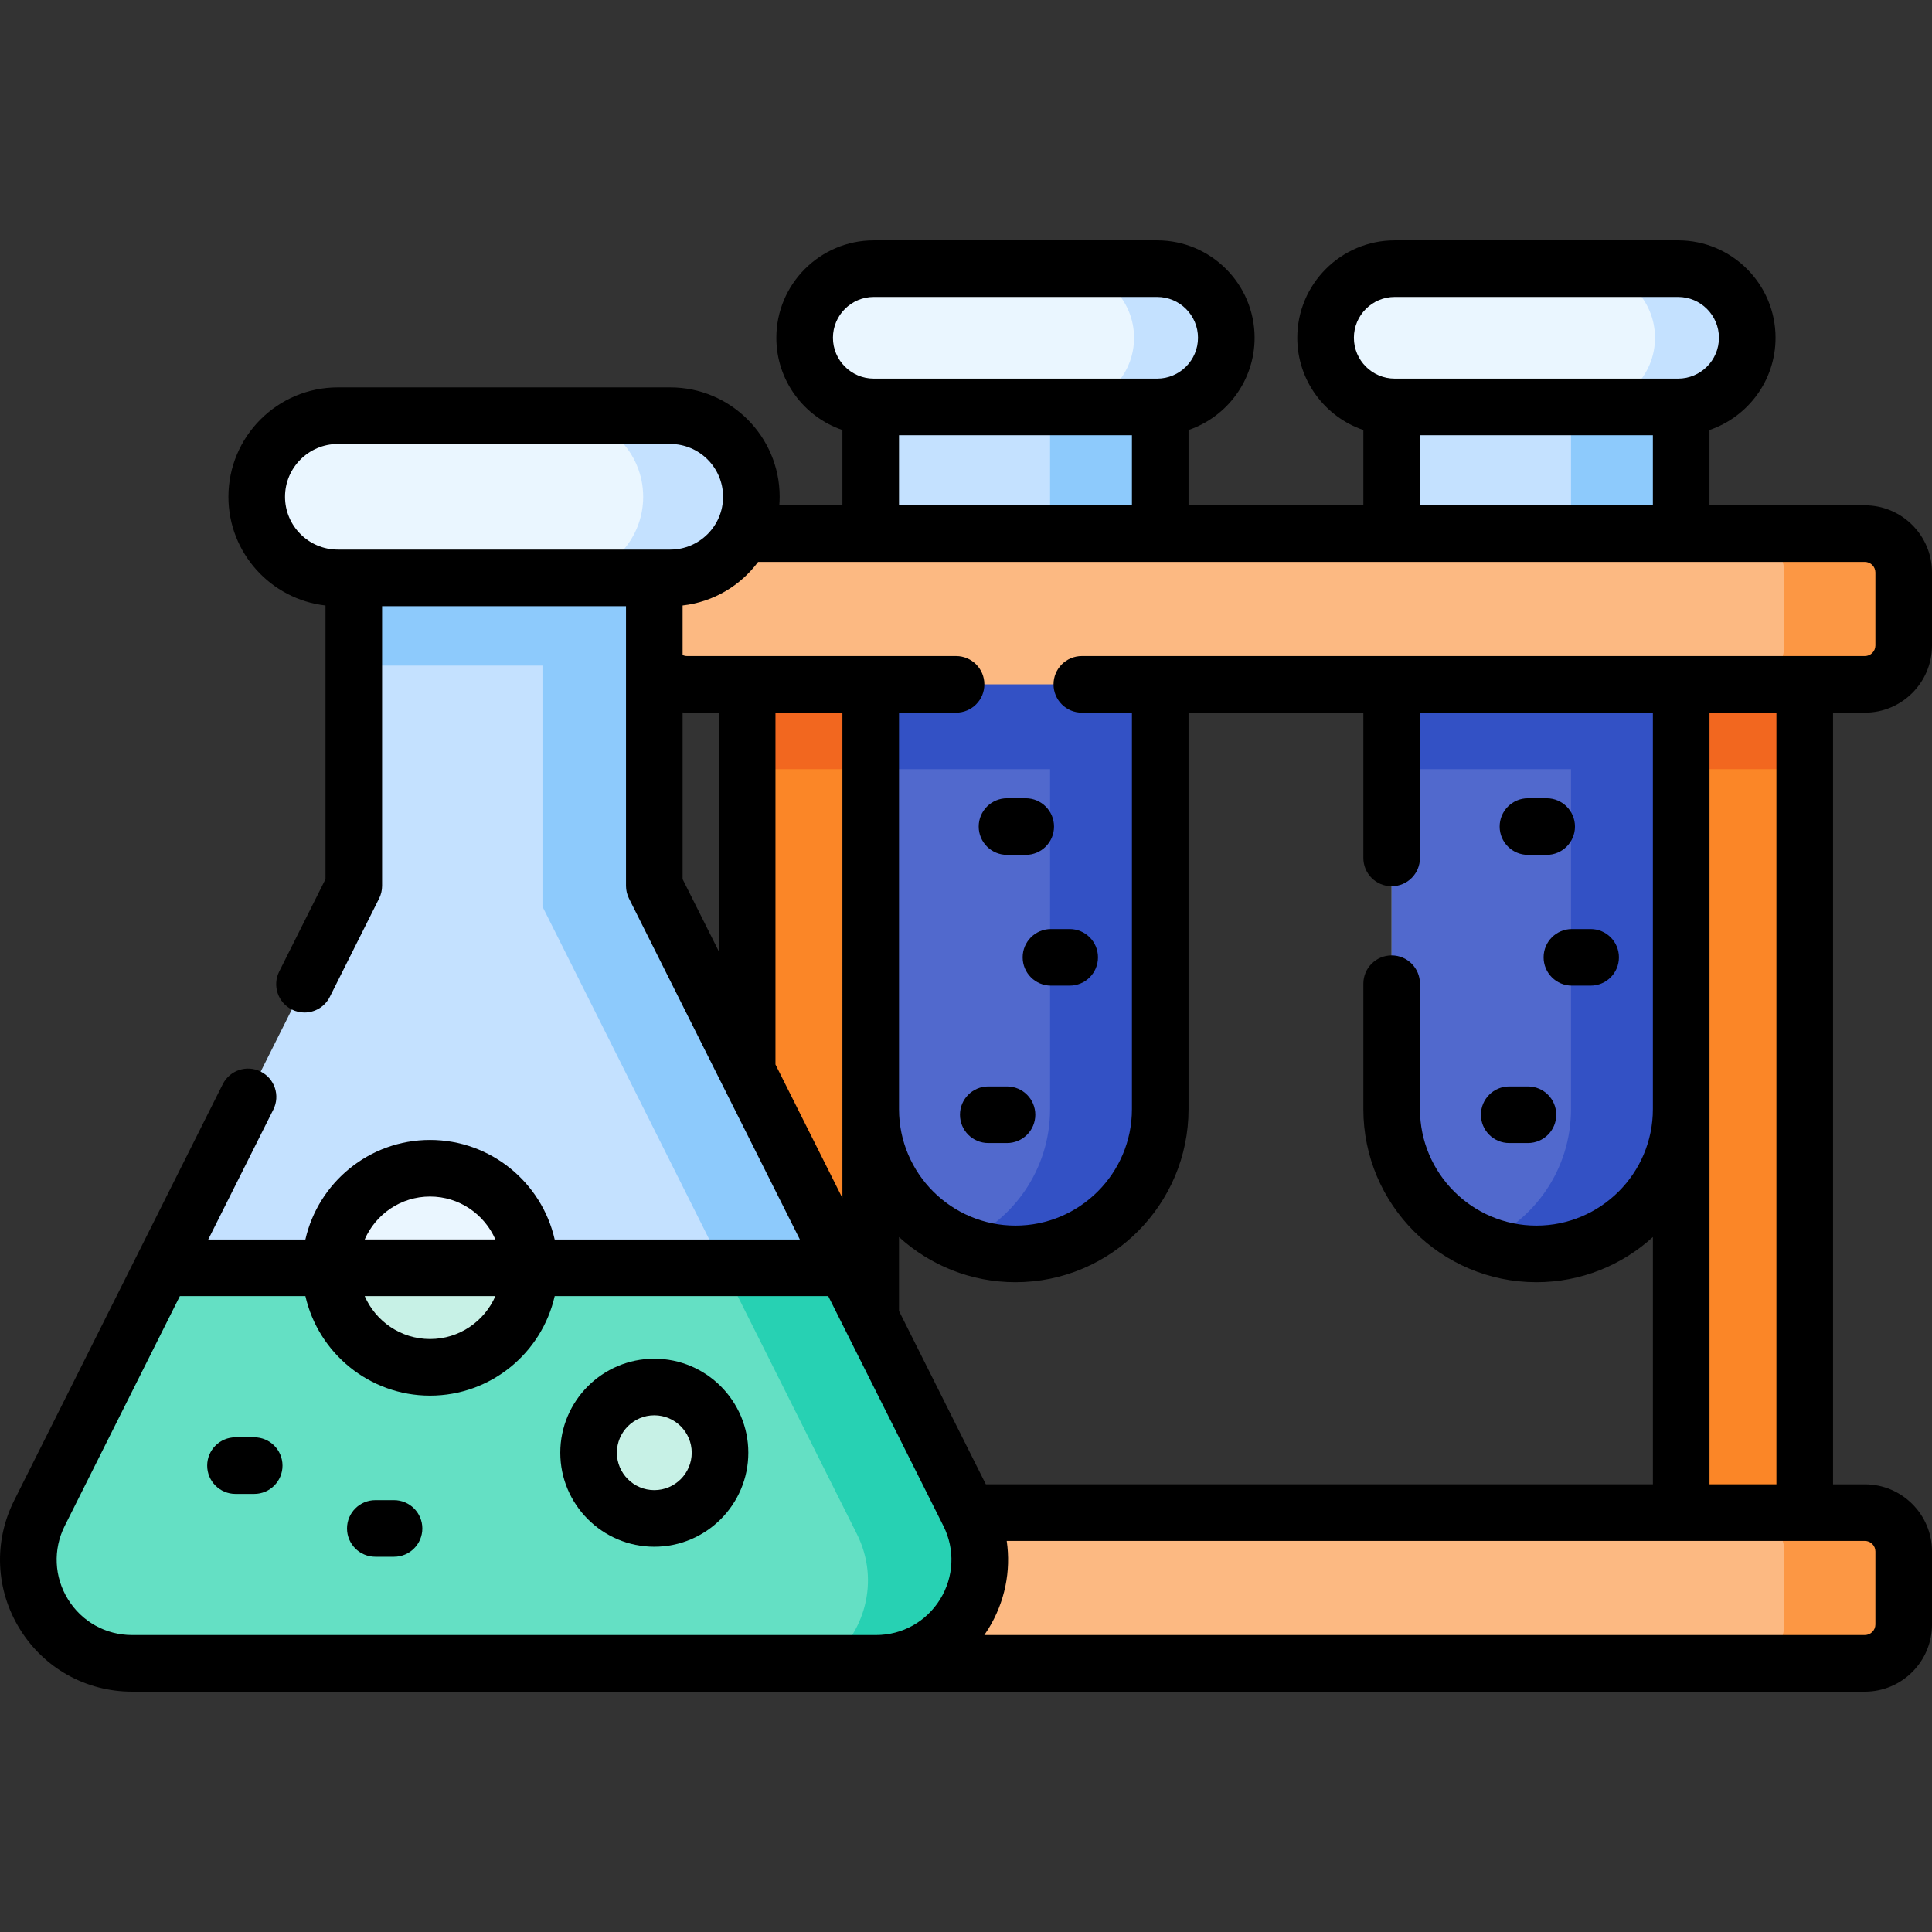 <svg id="Capa_1" enable-background="new 0 0 512 512" height="512" viewBox="0 0 512 512" width="512" xmlns="http://www.w3.org/2000/svg"><rect x="0" y="0" width="512" height="512" fill="#333333" stroke="none"/><g><g><g><g><g><g><path d="m445.534 161.391h32.736v253.175h-32.736z" fill="#fb8627"/><path d="m445.534 161.391h32.736v42.44h-32.736z" fill="#f2671f"/></g><g><path d="m198.014 161.391h32.736v253.175h-32.736z" fill="#fb8627"/><path d="m198.014 161.391h32.736v42.44h-32.736z" fill="#f2671f"/></g><g><g><path d="m407.166 332.299c-21.188 0-38.364-17.176-38.364-38.364v-195.04h76.728v195.04c0 21.188-17.176 38.364-38.364 38.364z" fill="#c4e1ff"/><path d="m445.535 98.895v195.037c0 21.189-17.182 38.371-38.371 38.371-5.161 0-10.095-1.02-14.596-2.874 13.947-5.748 23.764-19.479 23.764-35.497v-195.037z" fill="#8dcafc"/><path d="m368.802 168.77v125.165c0 21.188 17.176 38.364 38.364 38.364 21.188 0 38.364-17.176 38.364-38.364v-125.165z" fill="#5169cd"/><path d="m368.802 168.77h76.728v35.064h-76.728z" fill="#3351c5"/><path d="m445.535 168.77v125.162c0 21.189-17.182 38.371-38.371 38.371-5.161 0-10.095-1.02-14.596-2.874 13.947-5.748 23.764-19.479 23.764-35.497v-125.162z" fill="#3351c5"/><g><path d="m444.716 107.84h-75.099c-10.119 0-18.322-8.203-18.322-18.322 0-10.119 8.203-18.322 18.322-18.322h75.099c10.119 0 18.322 8.203 18.322 18.322-.001 10.119-8.204 18.322-18.322 18.322z" fill="#eaf6ff"/><path d="m463.033 89.523c0 5.058-2.049 9.636-5.363 12.95s-7.892 5.363-12.95 5.363h-24.447c5.058 0 9.636-2.049 12.961-5.363 3.313-3.313 5.362-7.892 5.362-12.95 0-10.128-8.208-18.324-18.324-18.324h24.447c10.118 0 18.314 8.196 18.314 18.324z" fill="#c4e1ff"/></g></g></g><g><g><path d="m269.111 332.299c-21.188 0-38.364-17.176-38.364-38.364v-195.04h76.728v195.04c-.001 21.188-17.177 38.364-38.364 38.364z" fill="#c4e1ff"/><path d="m307.479 98.895v195.037c0 21.189-17.182 38.371-38.371 38.371-5.161 0-10.095-1.02-14.596-2.874 13.947-5.748 23.764-19.479 23.764-35.497v-195.037z" fill="#8dcafc"/><path d="m230.747 168.77v125.165c0 21.188 17.176 38.364 38.364 38.364 21.188 0 38.364-17.176 38.364-38.364v-125.165z" fill="#5169cd"/><path d="m230.747 168.77h76.728v35.064h-76.728z" fill="#3351c5"/><path d="m307.479 168.77v125.162c0 21.189-17.182 38.371-38.371 38.371-5.161 0-10.095-1.02-14.596-2.874 13.947-5.748 23.764-19.479 23.764-35.497v-125.162z" fill="#3351c5"/><g><path d="m306.66 107.84h-75.099c-10.119 0-18.322-8.203-18.322-18.322 0-10.119 8.203-18.322 18.322-18.322h75.099c10.119 0 18.322 8.203 18.322 18.322 0 10.119-8.203 18.322-18.322 18.322z" fill="#eaf6ff"/><path d="m324.977 89.523c0 5.058-2.049 9.636-5.363 12.95s-7.892 5.363-12.95 5.363h-24.447c5.058 0 9.636-2.049 12.961-5.363 3.313-3.313 5.362-7.892 5.362-12.95 0-10.128-8.208-18.324-18.324-18.324h24.447c10.118 0 18.314 8.196 18.314 18.324z" fill="#c4e1ff"/></g></g></g></g><g><path d="m494.199 181.362h-312.117c-5.689 0-10.301-4.612-10.301-10.301v-19.346c0-5.689 4.612-10.301 10.301-10.301h312.117c5.689 0 10.301 4.612 10.301 10.301v19.346c0 5.69-4.612 10.301-10.301 10.301z" fill="#fcb982"/><path d="m504.5 151.716v19.345c0 5.686-4.615 10.301-10.301 10.301h-31.655c5.696 0 10.301-4.615 10.301-10.301v-19.345c0-5.686-4.604-10.301-10.301-10.301h31.655c5.686 0 10.301 4.615 10.301 10.301z" fill="#fc9744"/></g></g><g><path d="m494.199 440.804h-312.117c-5.689 0-10.301-4.612-10.301-10.301v-19.346c0-5.689 4.612-10.301 10.301-10.301h312.117c5.689 0 10.301 4.612 10.301 10.301v19.346c0 5.689-4.612 10.301-10.301 10.301z" fill="#fcb982"/><path d="m504.5 411.157v19.345c0 5.686-4.615 10.301-10.301 10.301h-31.655c5.696 0 10.301-4.615 10.301-10.301v-19.345c0-5.686-4.604-10.301-10.301-10.301h31.655c5.686 0 10.301 4.615 10.301 10.301z" fill="#fc9744"/></g></g><g><g><g><g><path d="m173.398 234.753v-106.35h-79.639v106.35l-83.316 166.273c-9.153 18.267 4.129 39.778 24.56 39.778h197.149c20.432 0 33.714-21.511 24.56-39.778z" fill="#c4e1ff"/><path d="m93.759 128.402h79.64v47.984h-79.64z" fill="#8dcafc"/><path d="m232.151 440.798h-13.123c10-7.555 14.354-21.689 8.049-34.284l-83.32-166.27v-111.84h29.647v106.346l83.307 166.27c9.161 18.269-4.121 39.778-24.56 39.778z" fill="#8dcafc"/><path d="m224.119 335.977h-181.081l-32.594 65.049c-9.153 18.267 4.128 39.778 24.56 39.778h197.149c20.432 0 33.714-21.511 24.56-39.778z" fill="#64e0c4"/><circle cx="113.966" cy="335.977" fill="#eaf6ff" r="26.381"/><path d="m140.348 335.977c0 14.57-11.811 26.381-26.381 26.381s-26.381-11.811-26.381-26.381z" fill="#c7f1e6"/><path d="m224.122 335.977h-32.392l35.348 70.538c6.305 12.596 1.95 26.729-8.049 34.284h13.123c20.439 0 33.721-21.51 24.559-39.778z" fill="#27d1b3"/></g><g><path d="m177.629 153.148h-88.101c-11.871 0-21.494-9.623-21.494-21.494 0-11.871 9.623-21.494 21.494-21.494h88.101c11.871 0 21.494 9.623 21.494 21.494-.001 11.871-9.624 21.494-21.494 21.494z" fill="#eaf6ff"/><path d="m199.117 131.66c0 5.934-2.404 11.304-6.291 15.192-3.887 3.887-9.258 6.291-15.192 6.291h-28.679c5.934 0 11.304-2.404 15.205-6.291 3.887-3.887 6.291-9.258 6.291-15.192 0-11.881-9.629-21.496-21.496-21.496h28.679c11.868 0 21.483 9.615 21.483 21.496z" fill="#c4e1ff"/></g></g></g><g><circle cx="173.398" cy="384.987" fill="#c7f1e6" r="17.415"/></g></g></g><g><path d="m404.922 226.55h4.962c4.142 0 7.5-3.357 7.5-7.5s-3.358-7.5-7.5-7.5h-4.962c-4.142 0-7.5 3.357-7.5 7.5 0 4.142 3.358 7.5 7.5 7.5z"/><path d="m409.07 253.704c0 4.143 3.358 7.5 7.5 7.5h4.962c4.142 0 7.5-3.357 7.5-7.5s-3.358-7.5-7.5-7.5h-4.962c-4.142 0-7.5 3.357-7.5 7.5z"/><path d="m399.96 302.916h4.962c4.142 0 7.5-3.357 7.5-7.5s-3.358-7.5-7.5-7.5h-4.962c-4.142 0-7.5 3.357-7.5 7.5s3.358 7.5 7.5 7.5z"/><path d="m266.867 226.55h4.962c4.142 0 7.5-3.357 7.5-7.5s-3.358-7.5-7.5-7.5h-4.962c-4.142 0-7.5 3.357-7.5 7.5 0 4.142 3.358 7.5 7.5 7.5z"/><path d="m271.014 253.704c0 4.143 3.358 7.5 7.5 7.5h4.962c4.142 0 7.5-3.357 7.5-7.5s-3.358-7.5-7.5-7.5h-4.962c-4.142 0-7.5 3.357-7.5 7.5z"/><path d="m266.867 287.916h-4.962c-4.142 0-7.5 3.357-7.5 7.5s3.358 7.5 7.5 7.5h4.962c4.142 0 7.5-3.357 7.5-7.5s-3.358-7.5-7.5-7.5z"/><path d="m494.199 188.863c9.815 0 17.801-7.985 17.801-17.801v-19.346c0-9.815-7.985-17.801-17.801-17.801h-41.169v-19.957c10.17-3.47 17.507-13.111 17.507-24.441 0-14.238-11.584-25.821-25.821-25.821h-75.099c-14.238 0-25.822 11.584-25.822 25.822 0 11.33 7.337 20.971 17.507 24.44v19.957h-46.328v-19.957c10.17-3.47 17.507-13.111 17.507-24.441 0-14.238-11.584-25.821-25.821-25.821h-75.099c-14.238 0-25.822 11.584-25.822 25.822 0 11.33 7.337 20.971 17.507 24.44v19.957h-16.721c.058-.747.097-1.499.097-2.261 0-15.987-13.006-28.994-28.994-28.994h-88.1c-15.987 0-28.994 13.007-28.994 28.994 0 14.882 11.271 27.174 25.725 28.804v72.521l-12.268 24.483c-1.855 3.703-.357 8.209 3.346 10.065 1.079.541 2.225.797 3.354.797 2.749 0 5.396-1.518 6.711-4.143l13.062-26.069c.522-1.042.794-2.192.794-3.359v-74.105h64.639v74.105c0 1.167.272 2.317.794 3.359l45.28 90.365h-64.971c-3.423-15.084-16.93-26.382-33.035-26.382s-29.611 11.298-33.034 26.382h-25.746l17.253-34.433c1.856-3.704.358-8.21-3.345-10.065-3.702-1.858-8.21-.357-10.065 3.345l-55.29 110.342c-5.472 10.921-4.908 23.646 1.51 34.039s17.541 16.599 29.757 16.599h459.195c9.815 0 17.801-7.985 17.801-17.801v-19.346c0-9.815-7.985-17.801-17.801-17.801h-8.428v-204.493zm-124.582-110.167h75.099c5.967 0 10.821 4.855 10.821 10.822s-4.855 10.821-10.821 10.821h-75.099c-5.967 0-10.822-4.855-10.822-10.822 0-5.966 4.855-10.821 10.822-10.821zm6.685 36.644h61.727v18.575h-61.727zm-144.741-36.644h75.099c5.967 0 10.821 4.855 10.821 10.822s-4.855 10.821-10.821 10.821h-75.099c-5.967 0-10.822-4.855-10.822-10.822 0-5.966 4.855-10.821 10.822-10.821zm6.686 36.644h61.727v18.575h-61.727zm255.952 33.575c1.544 0 2.801 1.257 2.801 2.801v19.346c0 1.544-1.256 2.801-2.801 2.801h-207.506c-4.142 0-7.5 3.357-7.5 7.5s3.358 7.5 7.5 7.5h13.281v105.073c0 17.019-13.845 30.863-30.863 30.863-16.999 0-30.831-13.814-30.862-30.806v-105.13h15.121c4.142 0 7.5-3.357 7.5-7.5s-3.358-7.5-7.5-7.5h-71.287c-.475 0-.86-.121-1.185-.276v-13.129c8.178-.922 15.336-5.255 20.011-11.543zm-232.94 244.441-23.011-45.923v-19.601c8.154 7.43 18.988 11.967 30.862 11.967 25.289 0 45.864-20.574 45.864-45.864v-105.072h46.328v38.504c0 4.143 3.358 7.5 7.5 7.5s7.5-3.357 7.5-7.5v-38.504h61.727v105.073c0 17.018-13.845 30.863-30.863 30.863-17.019 0-30.864-13.846-30.864-30.863v-33.246c0-4.143-3.358-7.5-7.5-7.5s-7.5 3.357-7.5 7.5v33.245c0 25.289 20.574 45.864 45.864 45.864 11.877 0 22.714-4.539 30.868-11.973v65.53zm-38.012-204.493.001 128.634-17.74-35.405v-93.23h17.739zm-147.713-57.208c0-7.717 6.277-13.994 13.994-13.994h88.101c7.716 0 13.994 6.277 13.994 13.994 0 7.716-6.277 13.993-13.994 13.993h-88.101c-7.717 0-13.994-6.278-13.994-13.993zm105.364 57.145c.394.026.787.063 1.185.063h8.425v63.294l-9.61-19.179zm-66.932 128.295c7.746 0 14.411 4.693 17.319 11.382h-34.638c2.908-6.689 9.573-11.382 17.319-11.382zm17.32 26.382c-2.908 6.689-9.573 11.381-17.319 11.381s-14.411-4.692-17.319-11.381zm-96.282 89.827c-6.976 0-13.329-3.544-16.993-9.479-3.665-5.936-3.987-13.203-.862-19.44l30.52-60.909h33.264c3.423 15.083 16.93 26.381 33.034 26.381s29.611-11.298 33.035-26.381h72.487l30.519 60.908c3.126 6.237 2.803 13.505-.862 19.441-3.665 5.935-10.018 9.479-16.993 9.479zm461.996-22.147v19.346c0 1.544-1.256 2.801-2.801 2.801h-233.348c.363-.523.721-1.052 1.059-1.599 4.403-7.131 6.049-15.358 4.883-23.349h227.407c1.544 0 2.8 1.257 2.8 2.801zm-26.229-17.801h-17.736v-204.493h17.736z"/><path d="m67.368 380.902h-4.962c-4.142 0-7.5 3.357-7.5 7.5s3.358 7.5 7.5 7.5h4.962c4.142 0 7.5-3.357 7.5-7.5s-3.357-7.5-7.5-7.5z"/><path d="m104.424 397.556h-4.962c-4.142 0-7.5 3.357-7.5 7.5s3.358 7.5 7.5 7.5h4.962c4.142 0 7.5-3.357 7.5-7.5s-3.358-7.5-7.5-7.5z"/><path d="m173.398 360.072c-13.738 0-24.915 11.177-24.915 24.914 0 13.738 11.177 24.915 24.915 24.915s24.915-11.177 24.915-24.915c.001-13.737-11.176-24.914-24.915-24.914zm0 34.829c-5.467 0-9.915-4.448-9.915-9.915s4.448-9.914 9.915-9.914 9.915 4.447 9.915 9.914-4.447 9.915-9.915 9.915z"/></g></g></svg>